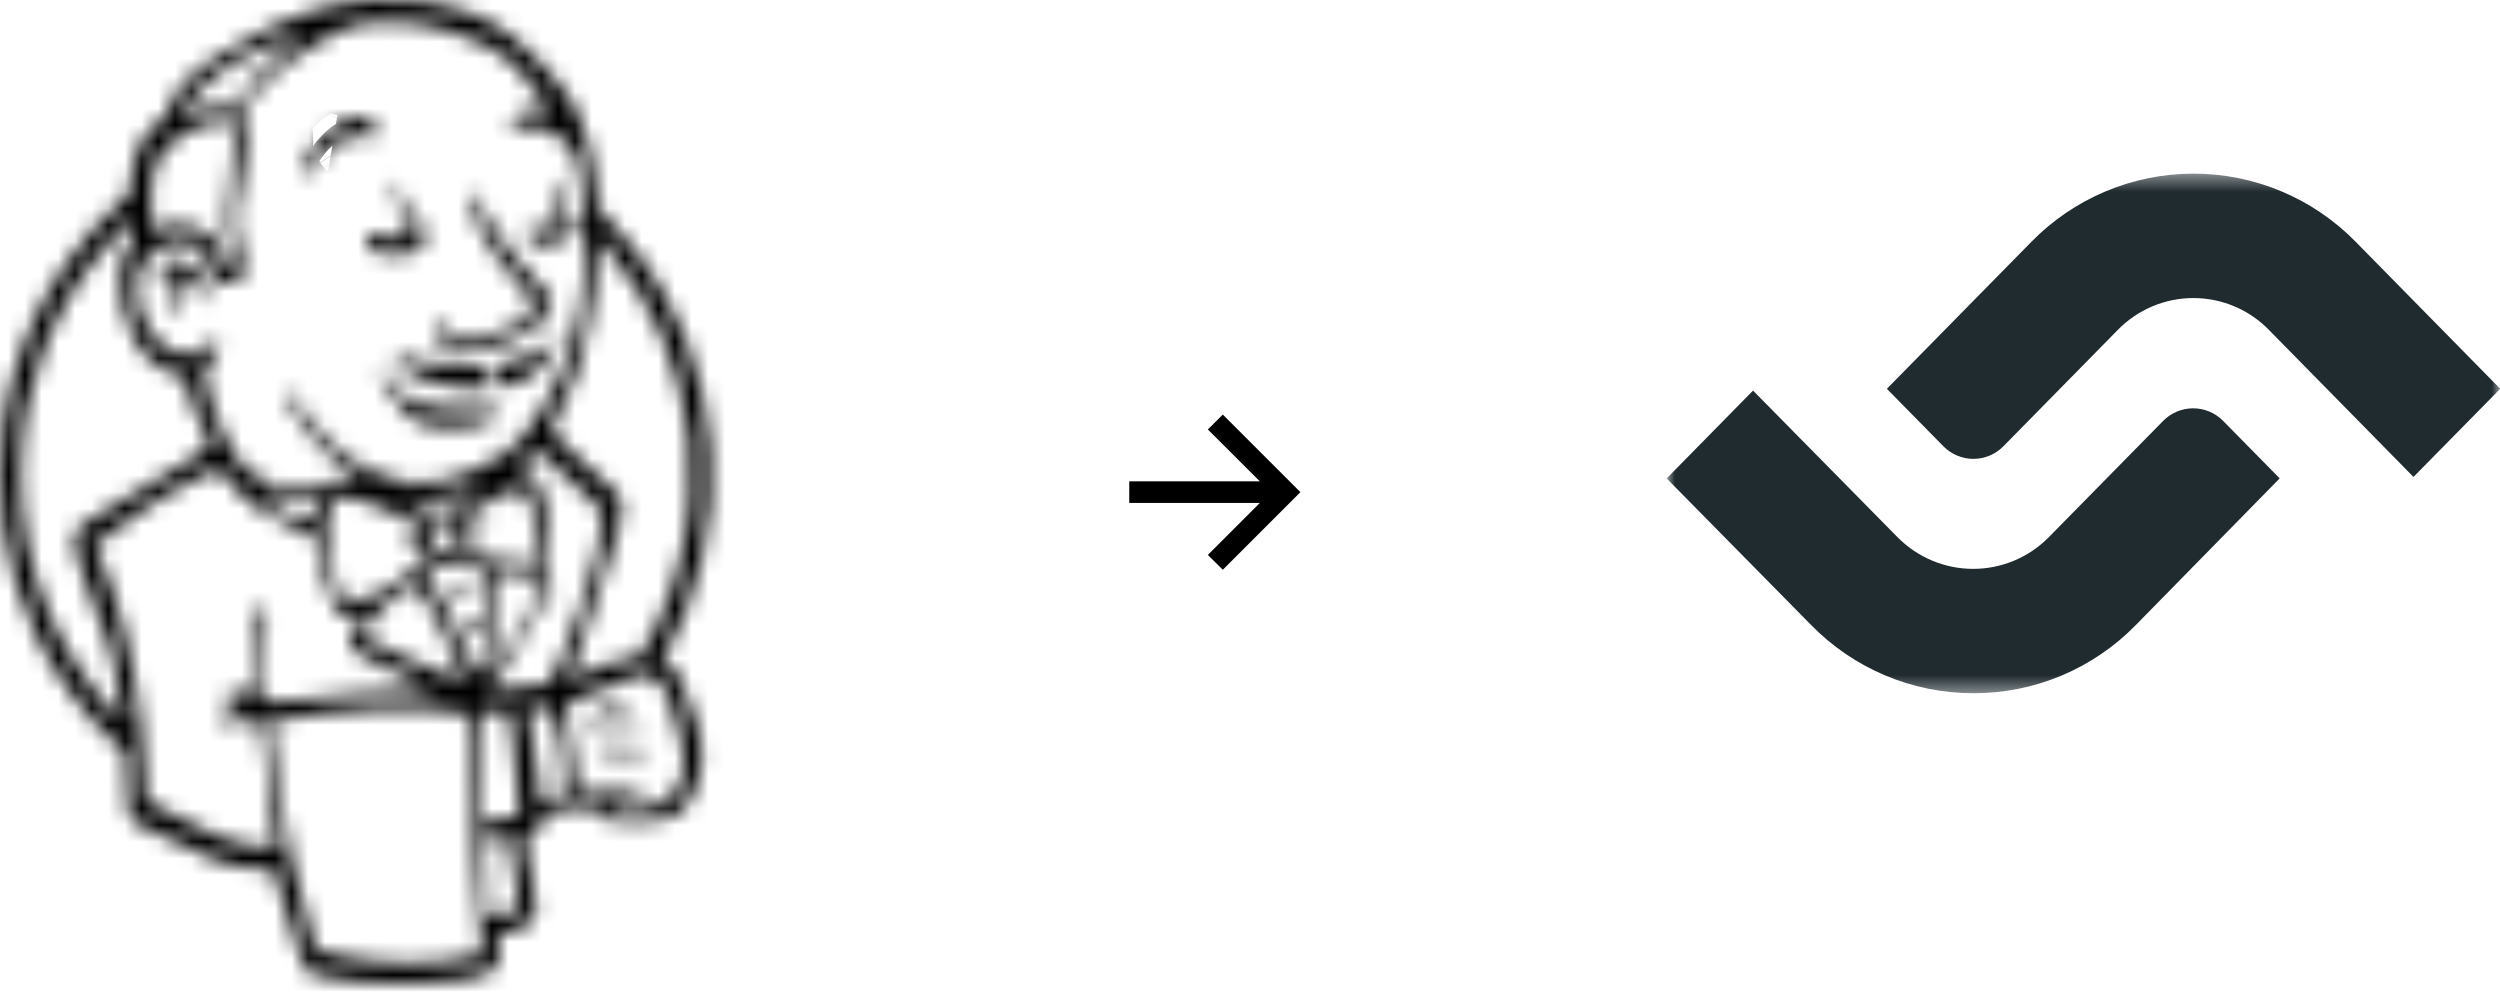 <svg width="150" height="60" viewBox="0 0 150 60" fill="none" xmlns="http://www.w3.org/2000/svg">
<path d="M73.369 34.185L72.471 33.297L75.59 30.178H67.756V28.881H75.59L72.471 25.768L73.369 24.875L78.024 29.529L73.369 34.185Z" fill="black"/>
<mask id="mask0_1078_220" style="mask-type:luminance" maskUnits="userSpaceOnUse" x="100" y="10" width="50" height="32">
<path d="M150 10.418H100V41.595H150V10.418Z" fill="white"/>
</mask>
<g mask="url(#mask0_1078_220)">
<path d="M118.401 41.594C116.587 41.594 114.791 41.232 113.119 40.529C111.447 39.825 109.933 38.794 108.665 37.497L100 28.706L105.182 23.435L113.847 32.227C114.44 32.83 115.147 33.309 115.927 33.636C116.707 33.963 117.544 34.132 118.39 34.132C119.236 34.132 120.073 33.963 120.853 33.636C121.633 33.309 122.34 32.83 122.932 32.227L129.794 25.249C130.028 25.012 130.307 24.823 130.615 24.694C130.923 24.565 131.254 24.499 131.588 24.499C131.922 24.499 132.252 24.565 132.56 24.694C132.868 24.823 133.147 25.012 133.382 25.249L136.781 28.702L128.136 37.516C126.868 38.811 125.353 39.839 123.681 40.539C122.009 41.239 120.213 41.598 118.401 41.594Z" fill="#202B30"/>
<path d="M144.809 28.616L136.144 19.804C135.554 19.196 134.848 18.713 134.068 18.383C133.287 18.053 132.449 17.883 131.602 17.883C130.755 17.883 129.916 18.053 129.136 18.383C128.356 18.713 127.649 19.196 127.059 19.804L120.198 26.782C119.964 27.019 119.684 27.208 119.376 27.337C119.068 27.466 118.738 27.532 118.404 27.532C118.07 27.532 117.74 27.466 117.432 27.337C117.124 27.208 116.844 27.019 116.61 26.782L113.211 23.329L121.877 14.515C123.145 13.218 124.659 12.188 126.331 11.484C128.003 10.78 129.799 10.418 131.612 10.418C133.426 10.418 135.222 10.78 136.894 11.484C138.566 12.188 140.08 13.218 141.348 14.515L150.013 23.328L144.809 28.616Z" fill="#202B30"/>
</g>
<mask id="path-5-inside-1_1078_220" fill="white">
<path d="M22.205 0.013C20.814 0.131 19.771 0.324 18.791 0.641C18.192 0.836 16.885 1.331 16.41 1.542C16.026 1.71 14.351 2.631 13.29 3.25C11.44 4.333 10.484 5.362 10.038 6.76C9.949 7.033 9.911 7.1 9.822 7.149C9.383 7.388 8.966 7.761 8.684 8.167C8.252 8.799 7.941 9.778 7.843 10.825C7.821 11.069 7.792 11.353 7.783 11.46L7.766 11.65L7.333 12.03C6.144 13.079 4.87 14.51 3.929 15.862C1.979 18.659 0.67 22.001 0.204 25.351C0.038 26.558 0 27.126 0 28.509C0 29.891 0.038 30.456 0.204 31.666C0.506 33.851 1.209 36.143 2.194 38.189C3.35 40.585 5.052 42.888 6.958 44.643L7.502 45.142L7.546 45.837C7.573 46.216 7.608 46.984 7.624 47.543C7.664 48.834 7.717 49.056 8.036 49.329C8.22 49.487 8.516 49.631 9.119 49.857C9.363 49.95 10.135 50.303 10.836 50.643C12.616 51.51 13.193 51.743 14.078 51.956C14.699 52.107 14.841 52.125 15.651 52.151L16.425 52.174L16.676 53.041C17.131 54.592 17.51 55.85 17.721 56.494C17.983 57.288 18.327 58.218 18.382 58.269C18.438 58.328 18.984 58.49 19.556 58.619C21.619 59.085 24.837 59.147 27.912 58.779C28.953 58.652 29.669 58.262 29.924 57.683C29.991 57.534 29.995 57.483 29.962 57.261C29.944 57.124 29.913 56.8 29.902 56.545L29.875 56.079L30.204 56.017C31.278 55.81 31.815 55.528 32.05 55.049C32.127 54.887 32.15 54.781 32.165 54.47C32.192 53.993 32.148 53.687 31.915 52.653C31.599 51.291 31.537 50.774 31.619 50.283L31.666 50.017L31.899 49.939C32.398 49.773 32.62 49.527 32.62 49.132V48.941L32.853 48.834C33.408 48.584 34.016 48.468 34.91 48.44L35.556 48.422L35.66 48.604C35.72 48.699 35.826 48.854 35.904 48.943C36.041 49.103 36.048 49.105 36.427 49.172C37.588 49.371 38.779 49.374 39.687 49.183C40.392 49.034 40.627 48.916 40.987 48.533C41.655 47.812 42.116 46.427 42.114 45.125C42.114 44.548 42.081 44.346 41.848 43.536C41.524 42.411 41.102 41.266 40.787 40.656C40.592 40.277 40.288 39.944 39.96 39.749C39.842 39.682 39.747 39.611 39.747 39.593C39.747 39.578 39.831 39.416 39.935 39.232C40.23 38.708 40.821 37.463 41.074 36.846C41.937 34.694 42.431 32.56 42.631 30.115C42.687 29.429 42.687 27.597 42.631 26.902C42.436 24.477 41.941 22.331 41.074 20.173C40.785 19.456 40.066 17.992 39.673 17.322C38.779 15.804 37.69 14.375 36.461 13.113L35.886 12.522L35.819 11.792C35.595 9.23 34.992 7.137 34.084 5.749C33.423 4.737 32.059 3.275 30.832 2.267C29.374 1.067 27.608 0.392 25.127 0.082C24.688 0.026 22.62 -0.022 22.21 0.011L22.205 0.013ZM24.994 1.406C26.408 1.635 27.808 2.074 29.066 2.691C29.951 3.126 30.399 3.454 31.122 4.202C31.628 4.726 32.924 6.339 32.997 6.538C33.024 6.601 33.008 6.605 32.849 6.583C32.174 6.494 31.841 6.521 31.453 6.705C30.976 6.927 30.707 7.304 30.688 7.772C30.683 7.856 30.692 7.938 30.703 7.95C30.714 7.961 30.785 7.927 30.863 7.876C31.154 7.677 31.38 7.617 31.859 7.617C32.261 7.617 32.336 7.628 32.653 7.739C33.159 7.91 33.536 8.145 33.927 8.535C34.639 9.243 34.883 10.086 35.016 12.32C35.083 13.399 35.105 15.558 35.056 16.234C34.846 19.214 34.056 21.977 32.82 24.075C32.547 24.541 31.595 25.966 31.364 26.254C31.058 26.634 30.659 26.993 30.215 27.282C28.881 28.149 27.479 28.715 26.168 28.921C25.633 29.003 24.635 29.003 24.16 28.921C23.654 28.832 22.902 28.566 22.221 28.236C20.446 27.368 19.252 26.219 17.337 23.527L17.102 23.195L17.124 23.379C17.238 24.206 17.719 25.054 18.693 26.166C19.818 27.444 20.643 28.196 21.355 28.595C21.489 28.668 21.622 28.755 21.651 28.784C21.699 28.828 21.679 28.832 21.522 28.81C21.418 28.799 21.131 28.777 20.876 28.766C20.126 28.728 19.629 28.884 19.381 29.227L19.27 29.383L18.882 29.36C16.729 29.238 15.427 28.839 14.65 28.06C13.805 27.215 12.594 24.408 12.327 22.673C12.239 22.112 12.261 22.056 12.682 21.599C13.148 21.098 13.228 20.914 13.117 20.592C13.077 20.477 13.068 20.474 12.911 20.497C12.696 20.525 12.576 20.59 12.181 20.892C11.999 21.029 11.802 21.162 11.737 21.182C11.393 21.315 10.83 21.293 10.43 21.131C9.436 20.73 8.54 19.429 8.271 18.007C8.194 17.605 8.194 16.884 8.271 16.572C8.449 15.851 8.922 15.203 9.527 14.848C9.967 14.588 10.572 14.47 11.094 14.533C11.928 14.639 12.389 15.198 12.729 16.518L12.851 16.991L13.25 16.984C13.912 16.978 14.446 16.8 14.65 16.523C14.724 16.427 14.724 16.416 14.662 16.006C14.624 15.777 14.526 15.305 14.437 14.961C14.016 13.294 14.02 13.03 14.508 10.696C14.735 9.618 14.792 9.174 14.797 8.611C14.801 8.083 14.735 7.666 14.586 7.226C14.535 7.078 14.493 6.913 14.493 6.86C14.493 6.738 14.739 6.288 15.048 5.853C15.354 5.414 16.326 4.435 16.894 4C17.433 3.583 18.427 2.926 19.072 2.56C21 1.466 21.682 1.271 23.483 1.302C24.247 1.313 24.506 1.331 24.996 1.409L24.994 1.406ZM17.61 2.429C17.805 2.585 17.655 2.858 17.311 2.968C17.178 3.008 17.06 3.086 16.916 3.224C16.8 3.33 16.539 3.548 16.328 3.703C15.749 4.138 15.556 4.357 15.121 5.081C14.648 5.864 14.42 6.166 14.204 6.303C13.987 6.443 13.787 6.47 13.366 6.419C12.922 6.359 12.694 6.396 11.897 6.658C11.203 6.882 10.945 6.936 10.945 6.853C10.945 6.825 11.027 6.66 11.129 6.496C11.841 5.296 13.179 4.173 14.95 3.284C15.589 2.962 15.973 2.8 16.685 2.551C17.306 2.334 17.457 2.316 17.608 2.429H17.61ZM13.829 7.288C13.974 7.668 14.023 7.963 14.04 8.566C14.058 9.267 14.025 9.667 13.845 10.825C13.645 12.125 13.628 12.305 13.628 12.966C13.628 13.665 13.654 13.838 13.867 14.566C14.034 15.134 14.085 15.573 14.011 15.755C13.96 15.879 13.841 15.957 13.639 15.995L13.505 16.021L13.479 15.771C13.412 15.11 13.079 14.515 12.54 14.087C12.008 13.665 11.422 13.459 10.743 13.459C10.271 13.459 9.938 13.532 9.474 13.747C9.308 13.82 9.168 13.876 9.157 13.865C9.108 13.816 9.053 12.82 9.05 11.99C9.05 11.233 9.061 10.974 9.117 10.683C9.299 9.698 9.616 9.132 10.331 8.531C11.08 7.903 11.91 7.501 12.855 7.304C13.324 7.208 13.366 7.2 13.599 7.193C13.776 7.189 13.794 7.197 13.832 7.288H13.829ZM7.908 13.341C7.945 13.374 7.968 13.47 7.97 13.596C7.97 13.707 7.985 13.798 8.003 13.798C8.019 13.798 8.03 13.88 8.03 13.982C8.03 14.082 8.014 14.166 7.996 14.166C7.981 14.166 7.974 14.206 7.981 14.251C7.992 14.302 7.974 14.366 7.941 14.399C7.908 14.428 7.881 14.473 7.881 14.495C7.881 14.517 7.865 14.535 7.843 14.535C7.826 14.535 7.806 14.557 7.806 14.586C7.806 14.615 7.779 14.646 7.75 14.659C7.721 14.67 7.695 14.703 7.695 14.732C7.695 14.761 7.672 14.803 7.644 14.817C7.595 14.845 7.326 15.617 7.326 15.733C7.326 15.762 7.315 15.788 7.3 15.788C7.282 15.788 7.271 15.844 7.266 15.906C7.266 15.973 7.244 16.228 7.218 16.472C7.102 17.55 7.402 19.041 7.959 20.164C8.598 21.446 9.694 22.345 10.923 22.598L11.145 22.646L11.156 22.791C11.211 23.576 11.544 24.555 11.995 25.26C12.456 25.983 12.6 26.412 12.494 26.738C12.416 26.977 12.205 27.133 11.182 27.716C9.019 28.952 7.506 29.864 6.789 30.37C6.587 30.514 6.122 30.787 5.76 30.971C4.815 31.459 4.524 31.755 4.46 32.294C4.415 32.673 4.604 33.43 5.021 34.563C5.154 34.929 5.361 35.504 5.478 35.841C5.596 36.181 5.851 36.86 6.044 37.355C6.545 38.646 6.676 39.083 6.916 40.241C7.078 41.013 7.362 42.906 7.362 43.19C7.362 43.401 6.312 42.263 5.431 41.095C3.546 38.599 2.25 35.704 1.644 32.633C1.489 31.848 1.371 31.042 1.396 30.938C1.411 30.883 1.402 30.849 1.378 30.849C1.349 30.849 1.34 30.794 1.356 30.665C1.371 30.543 1.362 30.481 1.338 30.481C1.313 30.481 1.305 30.403 1.322 30.241C1.34 30.073 1.333 30.002 1.305 30.002C1.276 30.002 1.271 29.906 1.289 29.651C1.307 29.407 1.305 29.301 1.274 29.301C1.242 29.301 1.234 29.056 1.234 28.506C1.234 27.956 1.245 27.712 1.274 27.712C1.302 27.712 1.307 27.605 1.289 27.361C1.271 27.106 1.274 27.011 1.305 27.011C1.336 27.011 1.342 26.94 1.322 26.771C1.305 26.609 1.311 26.532 1.338 26.532C1.365 26.532 1.371 26.469 1.356 26.347C1.34 26.232 1.349 26.163 1.371 26.163C1.398 26.163 1.404 26.097 1.389 25.997C1.382 25.904 1.389 25.83 1.407 25.83C1.424 25.83 1.433 25.77 1.424 25.702C1.418 25.631 1.424 25.573 1.442 25.573C1.46 25.573 1.469 25.513 1.46 25.444C1.453 25.373 1.46 25.316 1.478 25.316C1.495 25.316 1.507 25.265 1.495 25.205C1.489 25.143 1.495 25.094 1.511 25.094C1.529 25.094 1.549 24.998 1.551 24.883C1.555 24.765 1.573 24.666 1.591 24.659C1.609 24.654 1.617 24.608 1.606 24.559C1.6 24.508 1.606 24.466 1.622 24.466C1.64 24.466 1.66 24.388 1.66 24.293C1.664 24.197 1.682 24.111 1.704 24.104C1.726 24.098 1.737 24.071 1.726 24.044C1.675 23.916 2.359 21.519 2.454 21.482C2.472 21.475 2.487 21.433 2.487 21.393C2.487 21.286 2.638 20.883 2.676 20.883C2.694 20.883 2.709 20.843 2.709 20.789C2.709 20.736 2.727 20.696 2.747 20.696C2.769 20.696 2.785 20.656 2.785 20.603C2.785 20.55 2.802 20.51 2.822 20.51C2.844 20.51 2.86 20.47 2.86 20.421C2.86 20.37 2.887 20.306 2.915 20.273C2.944 20.244 2.971 20.199 2.971 20.173C2.971 20.095 3.06 19.882 3.088 19.882C3.104 19.882 3.117 19.855 3.117 19.826C3.117 19.756 3.31 19.354 3.357 19.321C3.379 19.305 3.435 19.205 3.483 19.099C3.705 18.588 3.761 18.482 3.81 18.464C3.836 18.453 3.858 18.409 3.858 18.369C3.858 18.329 3.892 18.265 3.932 18.231C3.972 18.194 4.005 18.138 4.005 18.102C4.005 18.069 4.034 18.009 4.076 17.974C4.114 17.936 4.154 17.863 4.169 17.805C4.18 17.75 4.209 17.705 4.229 17.705C4.251 17.705 4.267 17.679 4.267 17.65C4.267 17.621 4.282 17.595 4.3 17.595C4.318 17.595 4.344 17.555 4.355 17.501C4.371 17.45 4.395 17.408 4.415 17.408C4.438 17.408 4.453 17.381 4.453 17.353C4.453 17.324 4.469 17.297 4.486 17.297C4.504 17.297 4.531 17.257 4.542 17.204C4.557 17.153 4.582 17.111 4.602 17.111C4.624 17.111 4.639 17.084 4.639 17.055C4.639 17.026 4.657 17 4.677 17C4.699 17 4.715 16.973 4.715 16.944C4.715 16.916 4.733 16.889 4.753 16.889C4.775 16.889 4.79 16.862 4.79 16.833C4.79 16.805 4.808 16.778 4.828 16.778C4.85 16.778 4.866 16.751 4.866 16.723C4.866 16.689 4.892 16.656 4.921 16.645C4.95 16.629 4.977 16.601 4.977 16.572C4.977 16.543 4.994 16.521 5.014 16.521C5.037 16.521 5.052 16.498 5.052 16.47C5.052 16.441 5.079 16.41 5.108 16.396C5.136 16.385 5.163 16.352 5.163 16.319C5.163 16.29 5.181 16.263 5.201 16.263C5.223 16.263 5.238 16.241 5.238 16.212C5.238 16.183 5.265 16.152 5.294 16.139C5.323 16.128 5.349 16.095 5.349 16.066C5.349 16.039 5.376 16.006 5.405 15.992C5.434 15.981 5.46 15.948 5.46 15.919C5.46 15.893 5.487 15.859 5.516 15.846C5.545 15.835 5.571 15.802 5.571 15.773C5.571 15.74 5.605 15.7 5.644 15.677C5.684 15.655 5.718 15.617 5.718 15.593C5.718 15.569 5.751 15.527 5.791 15.5C5.831 15.473 5.864 15.433 5.864 15.407C5.864 15.38 5.897 15.34 5.937 15.314C5.977 15.287 6.011 15.247 6.011 15.22C6.011 15.194 6.062 15.136 6.122 15.092C6.184 15.043 6.232 14.99 6.232 14.963C6.232 14.936 6.292 14.87 6.361 14.814C6.432 14.759 6.49 14.692 6.49 14.67C6.49 14.648 6.59 14.537 6.712 14.431C6.834 14.32 6.934 14.213 6.934 14.193C6.934 14.142 7.646 13.421 7.695 13.421C7.721 13.421 7.746 13.388 7.757 13.348C7.779 13.259 7.841 13.252 7.919 13.332L7.908 13.341ZM36.438 14.932C39.181 18.136 40.829 21.977 41.315 26.314C41.393 27.037 41.426 29.165 41.371 29.991C41.187 32.649 40.521 35.174 39.385 37.574C39.168 38.029 38.668 38.959 38.478 39.258L38.382 39.409L38.025 39.458C37.102 39.573 35.766 40.024 34.577 40.621C34.22 40.8 34.171 40.814 34.171 40.732C34.171 40.703 34.293 40.341 34.444 39.931C35.01 38.38 35.562 36.711 36.168 34.732C36.352 34.133 36.651 33.17 36.834 32.591C37.235 31.311 37.322 30.929 37.302 30.45C37.279 29.733 37.058 29.487 34.544 27.326C33.847 26.727 33.292 26.177 33.193 25.979C33.048 25.702 33.181 25.289 33.694 24.422C34.082 23.769 34.289 23.314 34.535 22.564C35.09 20.903 35.487 19.083 35.697 17.25C35.78 16.574 35.866 15.389 35.866 15.016C35.866 14.628 35.899 14.426 35.957 14.426C35.979 14.426 36.199 14.655 36.438 14.932ZM32.525 27.239C32.647 27.344 33.17 27.841 33.687 28.346C34.204 28.852 34.814 29.407 35.034 29.58C35.629 30.046 35.917 30.337 36.053 30.619C36.17 30.854 36.17 30.858 36.148 31.271C36.121 31.699 35.993 32.354 35.697 33.578C35.318 35.134 34.701 36.971 33.789 39.254C33.195 40.738 33.062 40.94 32.605 41.073C32.227 41.18 32.148 41.191 31.158 41.229C30.246 41.266 29.94 41.311 29.663 41.45C29.489 41.539 29.441 41.544 29.441 41.466C29.441 41.388 29.702 40.942 31.102 38.646C32.194 36.855 32.997 35.511 33.144 35.222C33.199 35.123 33.195 35.105 33.133 35.005C33.095 34.945 32.959 34.776 32.826 34.628C32.587 34.357 32.467 34.166 32.467 34.049C32.467 34.015 32.527 33.816 32.593 33.614C33.115 32.081 32.849 29.578 32.077 28.717C31.908 28.529 31.61 28.344 31.477 28.344C31.378 28.344 31.1 28.151 31.1 28.082C31.1 28.045 31.262 27.894 31.48 27.725C31.686 27.566 31.93 27.348 32.023 27.246C32.116 27.146 32.216 27.062 32.245 27.057C32.274 27.057 32.4 27.14 32.522 27.242L32.525 27.239ZM13.297 28.351C13.388 28.44 13.685 28.757 13.947 29.063C14.209 29.367 14.52 29.724 14.633 29.853C15.01 30.286 15.857 30.794 17.741 31.717L18.904 32.289L18.953 32.589C19.068 33.33 19.742 35.675 20.009 36.232C20.359 36.977 20.781 37.195 21.422 36.962C21.562 36.911 21.699 36.869 21.722 36.869C21.85 36.869 21.693 37.224 21.375 37.643C20.958 38.198 20.87 38.55 21.069 38.855C21.176 39.017 21.509 39.249 21.966 39.482C23.088 40.059 24.446 40.707 25.114 40.984C25.542 41.162 25.897 41.331 25.897 41.353C25.897 41.386 25.735 41.404 25.318 41.424C22.221 41.553 20.392 41.697 17.502 42.041C16.685 42.136 16.19 42.18 16.157 42.158C16.073 42.107 15.973 41.803 15.928 41.475C15.866 40.965 15.884 39.349 15.966 38.306C16.006 37.789 16.039 37.221 16.039 37.048C16.039 36.119 15.593 36.125 15.422 37.059C15.363 37.403 15.371 37.672 15.485 38.912C15.567 39.751 15.58 40.765 15.522 41.149C15.5 41.282 15.451 41.499 15.407 41.637C15.34 41.87 15.325 41.888 15.234 41.888C15.083 41.883 14.85 41.766 14.448 41.481C13.972 41.147 13.787 41.053 13.747 41.12C13.659 41.257 13.743 41.488 13.985 41.77C14.218 42.036 14.253 42.269 14.087 42.453C14.002 42.558 13.931 42.582 13.632 42.646C13.148 42.751 12.938 42.904 12.938 43.163C12.938 43.252 12.944 43.257 13.171 43.257C13.297 43.257 13.716 43.239 14.109 43.212C14.817 43.172 15.167 43.19 15.527 43.294L15.66 43.332L15.687 43.638C15.769 44.601 16.07 47.108 16.377 49.283C16.494 50.15 16.594 50.878 16.594 50.896C16.594 50.984 15.667 50.896 14.897 50.734C13.656 50.472 12.645 50.057 10.559 48.961C9.891 48.61 9.212 48.26 9.057 48.182L8.768 48.042V47.707C8.768 46.94 8.62 44.889 8.469 43.516C8.045 39.653 7.173 36.128 5.957 33.356C5.818 33.039 5.702 32.755 5.702 32.728C5.702 32.7 6.046 32.418 6.465 32.105C8.911 30.27 10.559 29.241 12.33 28.446C12.636 28.309 12.94 28.2 13.006 28.196C13.1 28.196 13.168 28.233 13.299 28.351H13.297ZM31.389 29.505C31.766 29.698 32.032 30.561 32.145 31.948C32.205 32.704 32.096 33.443 31.888 33.727L31.821 33.811L31.216 33.771C30.237 33.709 28.997 33.525 28.413 33.354L28.251 33.31L28.256 32.737C28.26 32.425 28.262 32.154 28.262 32.138C28.262 32.101 28.518 31.976 28.651 31.945C28.795 31.916 29.212 31.874 29.345 31.879C29.401 31.883 29.445 31.868 29.445 31.852C29.445 31.814 29.043 31.697 28.835 31.679C28.753 31.668 28.666 31.652 28.64 31.646C28.617 31.639 28.518 31.646 28.422 31.661C28.194 31.706 28.138 31.668 28.078 31.455C28.052 31.36 27.996 31.215 27.961 31.133C27.901 31.016 27.899 30.985 27.939 30.96C27.965 30.942 28.001 30.927 28.021 30.927C28.036 30.927 28.342 30.736 28.704 30.494C29.787 29.782 30.25 29.527 30.599 29.469C30.665 29.454 30.721 29.443 30.725 29.44C30.763 29.403 31.302 29.456 31.393 29.503L31.389 29.505ZM28.593 29.507C28.593 29.536 28.56 29.578 28.522 29.6C28.482 29.618 28.145 29.877 27.776 30.172L27.1 30.707L26.893 30.714C26.104 30.741 25.502 30.643 25.036 30.419C24.679 30.241 24.309 29.986 24.309 29.913C24.309 29.84 24.475 29.806 24.597 29.853C24.781 29.926 25.209 30.004 25.469 30.004C25.826 30.004 26.408 29.911 27.133 29.738C27.739 29.593 28.391 29.46 28.529 29.454C28.562 29.449 28.591 29.476 28.591 29.505L28.593 29.507ZM16.421 29.689C16.689 29.778 17.162 29.849 17.932 29.913C18.981 29.997 18.959 29.995 18.959 30.124C18.959 30.184 18.926 30.361 18.888 30.514C18.848 30.674 18.804 30.887 18.788 30.991C18.766 31.173 18.755 31.186 18.666 31.186C18.498 31.186 17.839 31.009 17.426 30.858C16.425 30.481 15.826 30.017 15.913 29.68C15.957 29.507 15.997 29.485 16.128 29.562C16.195 29.6 16.328 29.656 16.423 29.689H16.421ZM20.941 29.817C20.98 29.835 21.023 29.846 21.034 29.84C21.085 29.789 22.536 30.268 23.04 30.503C23.814 30.869 24.018 30.976 24.428 31.246C24.661 31.402 25.056 31.553 25.274 31.575C25.325 31.579 25.385 31.586 25.407 31.586C25.429 31.59 25.447 31.659 25.451 31.737C25.458 31.874 25.447 31.888 25.289 31.976C25.132 32.065 24.783 32.187 24.728 32.176C24.701 32.172 24.595 32.198 24.173 32.316C23.978 32.371 23.934 32.465 24.122 32.427C24.337 32.382 25.414 32.686 25.524 32.822C25.547 32.848 25.553 33.01 25.542 33.234L25.52 33.607L25.369 33.714C25.287 33.776 24.936 34.058 24.59 34.346C24.247 34.63 23.829 34.963 23.667 35.076C22.982 35.571 21.52 36.132 20.914 36.132C20.736 36.132 20.697 36.117 20.608 36.026C20.548 35.964 20.497 35.877 20.49 35.83C20.479 35.753 20.253 35.107 20.177 34.934C20.018 34.575 19.753 33.771 19.716 33.538C19.705 33.472 19.689 33.379 19.678 33.328C19.594 32.904 19.552 31.805 19.605 31.224C19.616 31.073 19.627 30.922 19.631 30.891C19.654 30.619 19.864 30.108 20.015 29.968C20.171 29.824 20.355 29.762 20.625 29.769C20.763 29.773 20.905 29.795 20.947 29.817H20.941ZM27.035 31.408C27.237 31.497 27.282 31.546 27.393 31.786C27.53 32.078 27.521 32.471 27.377 32.742C27.229 33.03 27.015 33.141 26.627 33.143C26.177 33.143 26.188 33.15 26.07 32.611C26.01 32.356 25.977 32.127 25.988 32.109C25.999 32.087 25.993 32.072 25.973 32.072C25.946 32.072 25.933 31.979 25.933 31.839C25.933 31.624 25.939 31.606 26.037 31.557C26.503 31.324 26.756 31.289 27.033 31.406L27.035 31.408ZM27.841 33.731C27.925 33.771 28.129 33.893 28.291 34.009C28.657 34.264 28.937 34.397 29.181 34.426L29.37 34.448V34.67C29.37 34.794 29.354 35.08 29.332 35.302C29.314 35.529 29.281 36.119 29.259 36.616C29.203 37.874 29.141 38.491 28.959 39.607C28.881 40.102 28.764 40.512 28.702 40.523C28.631 40.534 28.203 39.662 27.579 38.222C26.794 36.409 26.354 35.575 25.804 34.834C25.671 34.652 25.569 34.484 25.576 34.457C25.582 34.428 25.671 34.306 25.771 34.18L25.955 33.953L26.121 33.98C26.394 34.02 26.505 34.002 26.905 33.829C27.339 33.64 27.584 33.616 27.843 33.734L27.841 33.731ZM31.271 34.382C31.548 34.455 31.872 34.628 32.09 34.821C32.312 35.016 32.545 35.311 32.545 35.398C32.545 35.471 31.444 37.383 30.792 38.446C30.168 39.462 29.314 40.683 29.201 40.727C29.128 40.756 29.134 40.705 29.261 40.221C29.527 39.183 29.74 37.654 29.871 35.875C29.9 35.458 29.927 34.981 29.927 34.812C29.927 34.512 29.931 34.506 30.031 34.468C30.421 34.317 30.903 34.284 31.276 34.379L31.271 34.382ZM25.13 35.311C25.926 36.438 26.419 37.386 27.433 39.797C27.643 40.303 27.817 40.738 27.817 40.769C27.817 40.858 27.71 40.836 27.071 40.618C25.926 40.224 24.863 39.773 23.603 39.145C22.72 38.706 21.872 38.244 21.872 38.209C21.872 38.193 21.906 38.071 21.95 37.943C22.15 37.326 22.578 36.729 23.179 36.221C23.534 35.921 24.808 35.032 24.886 35.029C24.908 35.029 25.019 35.156 25.13 35.311ZM39.057 40.599C39.436 40.783 39.82 41.164 40.002 41.539C40.235 42.019 40.481 42.853 40.84 44.33C40.989 44.943 41.007 45.071 41.025 45.586C41.04 46.085 41.031 46.199 40.965 46.483C40.772 47.295 40.308 47.918 39.68 48.213C39.063 48.504 37.508 48.624 36.711 48.442C36.507 48.397 36.456 48.371 36.456 48.315C36.456 48.198 36.929 48.049 37.814 47.887C38.526 47.758 38.852 47.683 38.875 47.647C38.892 47.619 38.824 47.596 38.431 47.499C38.198 47.439 37.02 47.439 36.345 47.494C36.072 47.521 35.578 47.55 35.249 47.561L34.655 47.587L34.633 47.388C34.621 47.277 34.559 46.671 34.495 46.043C34.335 44.419 34.171 43.363 33.96 42.629L33.9 42.427L34.06 42.289C34.366 42.027 35.072 41.712 36.339 41.284C37.055 41.04 37.517 40.851 37.805 40.683C38.145 40.483 38.256 40.45 38.544 40.461C38.744 40.472 38.861 40.501 39.057 40.594V40.599ZM32.913 42.504C33.053 42.589 33.401 43.532 33.559 44.239C33.738 45.051 33.891 46.585 33.865 47.352L33.854 47.732L33.374 47.894C33.113 47.982 32.791 48.067 32.667 48.078L32.44 48.105L32.418 47.945C32.407 47.856 32.369 47.523 32.34 47.21C32.307 46.898 32.181 45.999 32.059 45.216C31.837 43.78 31.693 42.737 31.693 42.575C31.693 42.491 31.708 42.487 31.981 42.471C32.361 42.449 32.855 42.467 32.911 42.5L32.913 42.504ZM25.474 42.522C26.319 42.573 27.841 42.748 27.919 42.799C27.936 42.81 28.036 43.638 28.074 44.073C28.125 44.679 28.145 45.018 28.207 46.565C28.262 47.812 28.278 48.02 28.391 49.223C28.462 49.962 28.513 50.929 28.558 52.38C28.624 54.559 28.706 55.628 28.875 56.64C28.924 56.942 28.959 57.195 28.957 57.197C28.919 57.219 28.325 57.37 27.967 57.452C26.907 57.685 25.871 57.785 24.588 57.785C23.099 57.78 21.968 57.669 20.619 57.401C20.009 57.279 19.012 57.028 18.977 56.988C18.97 56.982 18.859 56.627 18.726 56.199C17.777 53.137 17.113 50.126 16.599 46.567C16.392 45.154 16.181 43.33 16.215 43.299C16.255 43.261 18.167 42.953 19.032 42.837C20.224 42.686 21.566 42.569 22.742 42.513C23.326 42.484 24.948 42.489 25.474 42.522ZM30.483 42.762C30.683 43.503 30.816 44.579 30.994 46.898C31.056 47.687 31.12 48.471 31.138 48.633C31.16 48.826 31.16 48.934 31.134 48.95C31.096 48.972 30.071 49.161 29.381 49.272C29.103 49.316 28.964 49.323 28.964 49.3C28.964 49.278 28.937 48.934 28.908 48.539C28.786 46.92 28.739 45.859 28.715 44.375C28.704 43.518 28.704 42.817 28.715 42.817C28.726 42.817 28.841 42.791 28.966 42.757C29.243 42.686 29.749 42.64 30.157 42.646C30.452 42.651 30.455 42.651 30.483 42.762ZM30.388 50.15C30.455 50.168 30.472 50.21 30.492 50.396C30.508 50.521 30.61 51.058 30.721 51.586C30.998 52.908 31.071 53.381 31.094 54.022L31.116 54.577L30.694 54.714C30.461 54.787 30.193 54.865 30.088 54.887C29.887 54.927 29.259 54.983 29.259 54.96C29.259 54.954 29.225 54.406 29.181 53.747C29.141 53.086 29.097 52.052 29.086 51.446L29.063 50.35H29.181C29.248 50.35 29.463 50.31 29.658 50.261C29.853 50.21 30.069 50.161 30.126 50.155C30.188 50.148 30.255 50.137 30.273 50.137C30.295 50.132 30.346 50.141 30.388 50.152V50.15ZM21.136 7.031C20.825 7.082 20.39 7.277 19.973 7.555C19.623 7.783 19.055 8.36 18.817 8.722C18.5 9.205 18.294 9.851 18.349 10.184C18.376 10.332 18.544 10.55 18.633 10.55C18.66 10.55 18.748 10.412 18.828 10.244C19.143 9.6 19.623 8.981 20.062 8.655C20.317 8.467 20.716 8.287 21.052 8.205C21.262 8.154 21.422 8.145 21.846 8.16C22.134 8.171 22.412 8.189 22.458 8.205C22.529 8.227 22.547 8.211 22.596 8.098C22.684 7.892 22.667 7.737 22.534 7.537C22.274 7.153 21.688 6.938 21.138 7.031H21.136ZM33.062 11.018C33.062 11.52 33.184 12.014 33.512 12.835C33.612 13.086 33.69 13.326 33.681 13.37C33.663 13.488 33.33 13.57 32.68 13.614C32.108 13.654 32.052 13.663 31.779 13.732C31.635 13.769 31.619 13.783 31.619 13.883C31.619 14.238 31.875 14.561 32.232 14.668C32.811 14.834 33.805 14.53 34.328 14.033C34.65 13.723 34.646 13.745 34.384 13.31C34.171 12.96 33.743 12.103 33.295 11.131C33.195 10.909 33.102 10.732 33.088 10.732C33.071 10.732 33.059 10.861 33.059 11.016L33.062 11.018ZM23.628 10.951C23.539 11.473 23.867 12.48 24.457 13.492C24.59 13.716 24.679 13.909 24.672 13.958C24.646 14.149 24.078 14.309 23.594 14.26C23.45 14.244 23.106 14.193 22.833 14.144C22.168 14.027 22.079 14.027 22.026 14.155C21.921 14.406 21.915 14.502 21.974 14.65C22.137 15.063 22.793 15.311 23.727 15.311C24.499 15.311 24.799 15.211 25.234 14.81C25.416 14.639 25.467 14.566 25.513 14.397C25.58 14.169 25.564 13.94 25.469 13.754C25.436 13.687 25.221 13.443 24.996 13.208C24.53 12.72 24.431 12.558 24.067 11.701C23.929 11.38 23.783 11.047 23.738 10.956L23.654 10.794L23.628 10.951ZM28.402 11.624C28.347 11.653 28.336 11.713 28.336 11.93C28.336 12.942 28.924 14.271 29.953 15.607C30.219 15.946 31.113 17.02 31.477 17.435C31.846 17.856 31.972 18.213 31.879 18.604C31.819 18.855 31.673 19.148 31.591 19.176C31.557 19.188 31.18 19.361 30.752 19.56C29.762 20.017 29.43 20.155 29.017 20.273C28.526 20.41 28.156 20.457 27.759 20.432C27.115 20.395 26.984 20.27 26.787 19.505C26.725 19.265 26.672 19.059 26.672 19.054C26.672 19.048 26.658 19.039 26.634 19.039C26.572 19.039 26.416 19.394 26.374 19.645C26.297 20.079 26.452 20.628 26.754 20.978L26.882 21.127L27.439 21.138C28.946 21.175 30.337 20.725 32.036 19.658L32.587 19.312L32.649 19.057C32.682 18.917 32.753 18.684 32.804 18.544C32.855 18.4 32.92 18.189 32.942 18.076C33.015 17.721 32.986 17.665 32.363 17.053C30.756 15.48 29.006 13.048 28.797 12.092C28.757 11.912 28.702 11.768 28.637 11.697C28.542 11.579 28.498 11.568 28.398 11.626L28.402 11.624ZM10.182 15.64C9.827 15.762 9.561 16.05 9.421 16.47C9.332 16.729 9.339 16.742 9.498 16.598C9.72 16.383 9.8 16.343 10.011 16.343C10.115 16.343 10.215 16.359 10.226 16.381C10.237 16.398 10.204 16.554 10.149 16.72C10.066 16.975 10.046 17.111 10.031 17.528C10.013 18.107 10.071 18.48 10.242 18.835C10.459 19.29 10.455 19.296 10.475 18.333C10.492 17.581 10.504 17.439 10.575 17.222C10.703 16.82 10.954 16.649 11.26 16.749C11.444 16.811 11.588 16.998 11.839 17.51C11.966 17.765 12.119 18.032 12.185 18.109L12.303 18.247L12.33 17.992C12.445 16.931 11.841 15.928 10.916 15.644C10.626 15.555 10.433 15.551 10.182 15.64ZM32.858 20.761C31.451 21.506 30.96 21.699 30.166 21.828C29.986 21.857 29.822 21.901 29.805 21.928C29.771 21.983 29.765 22.873 29.798 23.073C29.82 23.21 29.827 23.212 29.975 23.212C30.226 23.212 30.781 23.079 31.12 22.944C31.972 22.598 32.811 21.759 33.412 20.654C33.485 20.517 33.541 20.408 33.534 20.408C33.53 20.408 33.224 20.568 32.858 20.763V20.761ZM23.705 21.482C23.96 21.954 24.635 22.471 25.4 22.766C26.319 23.128 27.763 23.352 28.888 23.317L29.239 23.305L29.232 22.806C29.228 22.533 29.21 22.234 29.194 22.141L29.161 21.974L27.892 21.952C25.802 21.914 24.728 21.75 23.667 21.309C23.608 21.282 23.612 21.306 23.705 21.482ZM22.92 22.589C22.731 22.644 22.707 22.738 22.831 22.902C22.891 22.984 23.024 23.128 23.131 23.23C23.235 23.33 23.47 23.625 23.654 23.882C23.838 24.14 24.089 24.473 24.215 24.621C24.868 25.384 25.589 25.648 27.024 25.648C28.203 25.648 29.283 25.431 29.654 25.116C29.769 25.021 30.033 24.65 30.033 24.588C30.033 24.57 29.432 24.561 28.693 24.57C26.485 24.597 25.567 24.47 24.661 24.027C24.049 23.725 23.621 23.314 23.377 22.797C23.27 22.569 23.248 22.547 23.148 22.551C23.088 22.551 22.982 22.569 22.92 22.589ZM27.648 35.023C27.426 35.156 27.397 35.48 27.586 35.668C27.859 35.941 28.298 35.742 28.298 35.344C28.298 35.233 28.271 35.178 28.172 35.078C28.023 34.929 27.832 34.91 27.648 35.023ZM28.207 36.977C28.007 37.044 27.894 37.199 27.894 37.401C27.894 37.517 27.921 37.57 28.021 37.672C28.127 37.778 28.172 37.798 28.316 37.798C28.449 37.798 28.509 37.776 28.604 37.692C28.711 37.596 28.726 37.563 28.726 37.397C28.726 37.237 28.713 37.193 28.615 37.102C28.5 36.991 28.336 36.94 28.209 36.98L28.207 36.977ZM37.382 42.227C36.474 42.389 35.735 42.76 35.314 43.261L35.158 43.445H35.331C35.72 43.445 36.126 43.276 37.011 42.744C37.546 42.422 37.863 42.256 38.083 42.189C38.267 42.129 37.776 42.156 37.382 42.227ZM36.616 43.776C36.359 43.825 36.055 43.944 35.922 44.053C35.828 44.131 35.817 44.153 35.866 44.186C35.948 44.242 37.169 44.197 38.025 44.108C38.413 44.069 38.759 44.035 38.799 44.031C38.921 44.024 38.489 43.898 38.116 43.836C37.694 43.762 36.88 43.729 36.616 43.776ZM36.283 45.309C36.077 45.364 35.811 45.489 35.777 45.542C35.744 45.595 36.299 45.624 37.803 45.646C39.061 45.659 39.194 45.657 39.088 45.608C38.915 45.526 38.265 45.373 37.839 45.309C37.373 45.238 36.541 45.238 36.283 45.309Z"/>
</mask>
<path d="M22.205 0.013C20.814 0.131 19.771 0.324 18.791 0.641C18.192 0.836 16.885 1.331 16.41 1.542C16.026 1.71 14.351 2.631 13.29 3.25C11.44 4.333 10.484 5.362 10.038 6.76C9.949 7.033 9.911 7.1 9.822 7.149C9.383 7.388 8.966 7.761 8.684 8.167C8.252 8.799 7.941 9.778 7.843 10.825C7.821 11.069 7.792 11.353 7.783 11.46L7.766 11.65L7.333 12.03C6.144 13.079 4.87 14.51 3.929 15.862C1.979 18.659 0.67 22.001 0.204 25.351C0.038 26.558 0 27.126 0 28.509C0 29.891 0.038 30.456 0.204 31.666C0.506 33.851 1.209 36.143 2.194 38.189C3.35 40.585 5.052 42.888 6.958 44.643L7.502 45.142L7.546 45.837C7.573 46.216 7.608 46.984 7.624 47.543C7.664 48.834 7.717 49.056 8.036 49.329C8.22 49.487 8.516 49.631 9.119 49.857C9.363 49.95 10.135 50.303 10.836 50.643C12.616 51.51 13.193 51.743 14.078 51.956C14.699 52.107 14.841 52.125 15.651 52.151L16.425 52.174L16.676 53.041C17.131 54.592 17.51 55.85 17.721 56.494C17.983 57.288 18.327 58.218 18.382 58.269C18.438 58.328 18.984 58.49 19.556 58.619C21.619 59.085 24.837 59.147 27.912 58.779C28.953 58.652 29.669 58.262 29.924 57.683C29.991 57.534 29.995 57.483 29.962 57.261C29.944 57.124 29.913 56.8 29.902 56.545L29.875 56.079L30.204 56.017C31.278 55.81 31.815 55.528 32.05 55.049C32.127 54.887 32.15 54.781 32.165 54.47C32.192 53.993 32.148 53.687 31.915 52.653C31.599 51.291 31.537 50.774 31.619 50.283L31.666 50.017L31.899 49.939C32.398 49.773 32.62 49.527 32.62 49.132V48.941L32.853 48.834C33.408 48.584 34.016 48.468 34.91 48.44L35.556 48.422L35.66 48.604C35.72 48.699 35.826 48.854 35.904 48.943C36.041 49.103 36.048 49.105 36.427 49.172C37.588 49.371 38.779 49.374 39.687 49.183C40.392 49.034 40.627 48.916 40.987 48.533C41.655 47.812 42.116 46.427 42.114 45.125C42.114 44.548 42.081 44.346 41.848 43.536C41.524 42.411 41.102 41.266 40.787 40.656C40.592 40.277 40.288 39.944 39.96 39.749C39.842 39.682 39.747 39.611 39.747 39.593C39.747 39.578 39.831 39.416 39.935 39.232C40.23 38.708 40.821 37.463 41.074 36.846C41.937 34.694 42.431 32.56 42.631 30.115C42.687 29.429 42.687 27.597 42.631 26.902C42.436 24.477 41.941 22.331 41.074 20.173C40.785 19.456 40.066 17.992 39.673 17.322C38.779 15.804 37.69 14.375 36.461 13.113L35.886 12.522L35.819 11.792C35.595 9.23 34.992 7.137 34.084 5.749C33.423 4.737 32.059 3.275 30.832 2.267C29.374 1.067 27.608 0.392 25.127 0.082C24.688 0.026 22.62 -0.022 22.21 0.011L22.205 0.013ZM24.994 1.406C26.408 1.635 27.808 2.074 29.066 2.691C29.951 3.126 30.399 3.454 31.122 4.202C31.628 4.726 32.924 6.339 32.997 6.538C33.024 6.601 33.008 6.605 32.849 6.583C32.174 6.494 31.841 6.521 31.453 6.705C30.976 6.927 30.707 7.304 30.688 7.772C30.683 7.856 30.692 7.938 30.703 7.95C30.714 7.961 30.785 7.927 30.863 7.876C31.154 7.677 31.38 7.617 31.859 7.617C32.261 7.617 32.336 7.628 32.653 7.739C33.159 7.91 33.536 8.145 33.927 8.535C34.639 9.243 34.883 10.086 35.016 12.32C35.083 13.399 35.105 15.558 35.056 16.234C34.846 19.214 34.056 21.977 32.82 24.075C32.547 24.541 31.595 25.966 31.364 26.254C31.058 26.634 30.659 26.993 30.215 27.282C28.881 28.149 27.479 28.715 26.168 28.921C25.633 29.003 24.635 29.003 24.16 28.921C23.654 28.832 22.902 28.566 22.221 28.236C20.446 27.368 19.252 26.219 17.337 23.527L17.102 23.195L17.124 23.379C17.238 24.206 17.719 25.054 18.693 26.166C19.818 27.444 20.643 28.196 21.355 28.595C21.489 28.668 21.622 28.755 21.651 28.784C21.699 28.828 21.679 28.832 21.522 28.81C21.418 28.799 21.131 28.777 20.876 28.766C20.126 28.728 19.629 28.884 19.381 29.227L19.27 29.383L18.882 29.36C16.729 29.238 15.427 28.839 14.65 28.06C13.805 27.215 12.594 24.408 12.327 22.673C12.239 22.112 12.261 22.056 12.682 21.599C13.148 21.098 13.228 20.914 13.117 20.592C13.077 20.477 13.068 20.474 12.911 20.497C12.696 20.525 12.576 20.59 12.181 20.892C11.999 21.029 11.802 21.162 11.737 21.182C11.393 21.315 10.83 21.293 10.43 21.131C9.436 20.73 8.54 19.429 8.271 18.007C8.194 17.605 8.194 16.884 8.271 16.572C8.449 15.851 8.922 15.203 9.527 14.848C9.967 14.588 10.572 14.47 11.094 14.533C11.928 14.639 12.389 15.198 12.729 16.518L12.851 16.991L13.25 16.984C13.912 16.978 14.446 16.8 14.65 16.523C14.724 16.427 14.724 16.416 14.662 16.006C14.624 15.777 14.526 15.305 14.437 14.961C14.016 13.294 14.02 13.03 14.508 10.696C14.735 9.618 14.792 9.174 14.797 8.611C14.801 8.083 14.735 7.666 14.586 7.226C14.535 7.078 14.493 6.913 14.493 6.86C14.493 6.738 14.739 6.288 15.048 5.853C15.354 5.414 16.326 4.435 16.894 4C17.433 3.583 18.427 2.926 19.072 2.56C21 1.466 21.682 1.271 23.483 1.302C24.247 1.313 24.506 1.331 24.996 1.409L24.994 1.406ZM17.61 2.429C17.805 2.585 17.655 2.858 17.311 2.968C17.178 3.008 17.06 3.086 16.916 3.224C16.8 3.33 16.539 3.548 16.328 3.703C15.749 4.138 15.556 4.357 15.121 5.081C14.648 5.864 14.42 6.166 14.204 6.303C13.987 6.443 13.787 6.47 13.366 6.419C12.922 6.359 12.694 6.396 11.897 6.658C11.203 6.882 10.945 6.936 10.945 6.853C10.945 6.825 11.027 6.66 11.129 6.496C11.841 5.296 13.179 4.173 14.95 3.284C15.589 2.962 15.973 2.8 16.685 2.551C17.306 2.334 17.457 2.316 17.608 2.429H17.61ZM13.829 7.288C13.974 7.668 14.023 7.963 14.04 8.566C14.058 9.267 14.025 9.667 13.845 10.825C13.645 12.125 13.628 12.305 13.628 12.966C13.628 13.665 13.654 13.838 13.867 14.566C14.034 15.134 14.085 15.573 14.011 15.755C13.96 15.879 13.841 15.957 13.639 15.995L13.505 16.021L13.479 15.771C13.412 15.11 13.079 14.515 12.54 14.087C12.008 13.665 11.422 13.459 10.743 13.459C10.271 13.459 9.938 13.532 9.474 13.747C9.308 13.82 9.168 13.876 9.157 13.865C9.108 13.816 9.053 12.82 9.05 11.99C9.05 11.233 9.061 10.974 9.117 10.683C9.299 9.698 9.616 9.132 10.331 8.531C11.08 7.903 11.91 7.501 12.855 7.304C13.324 7.208 13.366 7.2 13.599 7.193C13.776 7.189 13.794 7.197 13.832 7.288H13.829ZM7.908 13.341C7.945 13.374 7.968 13.47 7.97 13.596C7.97 13.707 7.985 13.798 8.003 13.798C8.019 13.798 8.03 13.88 8.03 13.982C8.03 14.082 8.014 14.166 7.996 14.166C7.981 14.166 7.974 14.206 7.981 14.251C7.992 14.302 7.974 14.366 7.941 14.399C7.908 14.428 7.881 14.473 7.881 14.495C7.881 14.517 7.865 14.535 7.843 14.535C7.826 14.535 7.806 14.557 7.806 14.586C7.806 14.615 7.779 14.646 7.75 14.659C7.721 14.67 7.695 14.703 7.695 14.732C7.695 14.761 7.672 14.803 7.644 14.817C7.595 14.845 7.326 15.617 7.326 15.733C7.326 15.762 7.315 15.788 7.3 15.788C7.282 15.788 7.271 15.844 7.266 15.906C7.266 15.973 7.244 16.228 7.218 16.472C7.102 17.55 7.402 19.041 7.959 20.164C8.598 21.446 9.694 22.345 10.923 22.598L11.145 22.646L11.156 22.791C11.211 23.576 11.544 24.555 11.995 25.26C12.456 25.983 12.6 26.412 12.494 26.738C12.416 26.977 12.205 27.133 11.182 27.716C9.019 28.952 7.506 29.864 6.789 30.37C6.587 30.514 6.122 30.787 5.76 30.971C4.815 31.459 4.524 31.755 4.46 32.294C4.415 32.673 4.604 33.43 5.021 34.563C5.154 34.929 5.361 35.504 5.478 35.841C5.596 36.181 5.851 36.86 6.044 37.355C6.545 38.646 6.676 39.083 6.916 40.241C7.078 41.013 7.362 42.906 7.362 43.19C7.362 43.401 6.312 42.263 5.431 41.095C3.546 38.599 2.25 35.704 1.644 32.633C1.489 31.848 1.371 31.042 1.396 30.938C1.411 30.883 1.402 30.849 1.378 30.849C1.349 30.849 1.34 30.794 1.356 30.665C1.371 30.543 1.362 30.481 1.338 30.481C1.313 30.481 1.305 30.403 1.322 30.241C1.34 30.073 1.333 30.002 1.305 30.002C1.276 30.002 1.271 29.906 1.289 29.651C1.307 29.407 1.305 29.301 1.274 29.301C1.242 29.301 1.234 29.056 1.234 28.506C1.234 27.956 1.245 27.712 1.274 27.712C1.302 27.712 1.307 27.605 1.289 27.361C1.271 27.106 1.274 27.011 1.305 27.011C1.336 27.011 1.342 26.94 1.322 26.771C1.305 26.609 1.311 26.532 1.338 26.532C1.365 26.532 1.371 26.469 1.356 26.347C1.34 26.232 1.349 26.163 1.371 26.163C1.398 26.163 1.404 26.097 1.389 25.997C1.382 25.904 1.389 25.83 1.407 25.83C1.424 25.83 1.433 25.77 1.424 25.702C1.418 25.631 1.424 25.573 1.442 25.573C1.46 25.573 1.469 25.513 1.46 25.444C1.453 25.373 1.46 25.316 1.478 25.316C1.495 25.316 1.507 25.265 1.495 25.205C1.489 25.143 1.495 25.094 1.511 25.094C1.529 25.094 1.549 24.998 1.551 24.883C1.555 24.765 1.573 24.666 1.591 24.659C1.609 24.654 1.617 24.608 1.606 24.559C1.6 24.508 1.606 24.466 1.622 24.466C1.64 24.466 1.66 24.388 1.66 24.293C1.664 24.197 1.682 24.111 1.704 24.104C1.726 24.098 1.737 24.071 1.726 24.044C1.675 23.916 2.359 21.519 2.454 21.482C2.472 21.475 2.487 21.433 2.487 21.393C2.487 21.286 2.638 20.883 2.676 20.883C2.694 20.883 2.709 20.843 2.709 20.789C2.709 20.736 2.727 20.696 2.747 20.696C2.769 20.696 2.785 20.656 2.785 20.603C2.785 20.55 2.802 20.51 2.822 20.51C2.844 20.51 2.86 20.47 2.86 20.421C2.86 20.37 2.887 20.306 2.915 20.273C2.944 20.244 2.971 20.199 2.971 20.173C2.971 20.095 3.06 19.882 3.088 19.882C3.104 19.882 3.117 19.855 3.117 19.826C3.117 19.756 3.31 19.354 3.357 19.321C3.379 19.305 3.435 19.205 3.483 19.099C3.705 18.588 3.761 18.482 3.81 18.464C3.836 18.453 3.858 18.409 3.858 18.369C3.858 18.329 3.892 18.265 3.932 18.231C3.972 18.194 4.005 18.138 4.005 18.102C4.005 18.069 4.034 18.009 4.076 17.974C4.114 17.936 4.154 17.863 4.169 17.805C4.18 17.75 4.209 17.705 4.229 17.705C4.251 17.705 4.267 17.679 4.267 17.65C4.267 17.621 4.282 17.595 4.3 17.595C4.318 17.595 4.344 17.555 4.355 17.501C4.371 17.45 4.395 17.408 4.415 17.408C4.438 17.408 4.453 17.381 4.453 17.353C4.453 17.324 4.469 17.297 4.486 17.297C4.504 17.297 4.531 17.257 4.542 17.204C4.557 17.153 4.582 17.111 4.602 17.111C4.624 17.111 4.639 17.084 4.639 17.055C4.639 17.026 4.657 17 4.677 17C4.699 17 4.715 16.973 4.715 16.944C4.715 16.916 4.733 16.889 4.753 16.889C4.775 16.889 4.79 16.862 4.79 16.833C4.79 16.805 4.808 16.778 4.828 16.778C4.85 16.778 4.866 16.751 4.866 16.723C4.866 16.689 4.892 16.656 4.921 16.645C4.95 16.629 4.977 16.601 4.977 16.572C4.977 16.543 4.994 16.521 5.014 16.521C5.037 16.521 5.052 16.498 5.052 16.47C5.052 16.441 5.079 16.41 5.108 16.396C5.136 16.385 5.163 16.352 5.163 16.319C5.163 16.29 5.181 16.263 5.201 16.263C5.223 16.263 5.238 16.241 5.238 16.212C5.238 16.183 5.265 16.152 5.294 16.139C5.323 16.128 5.349 16.095 5.349 16.066C5.349 16.039 5.376 16.006 5.405 15.992C5.434 15.981 5.46 15.948 5.46 15.919C5.46 15.893 5.487 15.859 5.516 15.846C5.545 15.835 5.571 15.802 5.571 15.773C5.571 15.74 5.605 15.7 5.644 15.677C5.684 15.655 5.718 15.617 5.718 15.593C5.718 15.569 5.751 15.527 5.791 15.5C5.831 15.473 5.864 15.433 5.864 15.407C5.864 15.38 5.897 15.34 5.937 15.314C5.977 15.287 6.011 15.247 6.011 15.22C6.011 15.194 6.062 15.136 6.122 15.092C6.184 15.043 6.232 14.99 6.232 14.963C6.232 14.936 6.292 14.87 6.361 14.814C6.432 14.759 6.49 14.692 6.49 14.67C6.49 14.648 6.59 14.537 6.712 14.431C6.834 14.32 6.934 14.213 6.934 14.193C6.934 14.142 7.646 13.421 7.695 13.421C7.721 13.421 7.746 13.388 7.757 13.348C7.779 13.259 7.841 13.252 7.919 13.332L7.908 13.341ZM36.438 14.932C39.181 18.136 40.829 21.977 41.315 26.314C41.393 27.037 41.426 29.165 41.371 29.991C41.187 32.649 40.521 35.174 39.385 37.574C39.168 38.029 38.668 38.959 38.478 39.258L38.382 39.409L38.025 39.458C37.102 39.573 35.766 40.024 34.577 40.621C34.22 40.8 34.171 40.814 34.171 40.732C34.171 40.703 34.293 40.341 34.444 39.931C35.01 38.38 35.562 36.711 36.168 34.732C36.352 34.133 36.651 33.17 36.834 32.591C37.235 31.311 37.322 30.929 37.302 30.45C37.279 29.733 37.058 29.487 34.544 27.326C33.847 26.727 33.292 26.177 33.193 25.979C33.048 25.702 33.181 25.289 33.694 24.422C34.082 23.769 34.289 23.314 34.535 22.564C35.09 20.903 35.487 19.083 35.697 17.25C35.78 16.574 35.866 15.389 35.866 15.016C35.866 14.628 35.899 14.426 35.957 14.426C35.979 14.426 36.199 14.655 36.438 14.932ZM32.525 27.239C32.647 27.344 33.17 27.841 33.687 28.346C34.204 28.852 34.814 29.407 35.034 29.58C35.629 30.046 35.917 30.337 36.053 30.619C36.17 30.854 36.17 30.858 36.148 31.271C36.121 31.699 35.993 32.354 35.697 33.578C35.318 35.134 34.701 36.971 33.789 39.254C33.195 40.738 33.062 40.94 32.605 41.073C32.227 41.18 32.148 41.191 31.158 41.229C30.246 41.266 29.94 41.311 29.663 41.45C29.489 41.539 29.441 41.544 29.441 41.466C29.441 41.388 29.702 40.942 31.102 38.646C32.194 36.855 32.997 35.511 33.144 35.222C33.199 35.123 33.195 35.105 33.133 35.005C33.095 34.945 32.959 34.776 32.826 34.628C32.587 34.357 32.467 34.166 32.467 34.049C32.467 34.015 32.527 33.816 32.593 33.614C33.115 32.081 32.849 29.578 32.077 28.717C31.908 28.529 31.61 28.344 31.477 28.344C31.378 28.344 31.1 28.151 31.1 28.082C31.1 28.045 31.262 27.894 31.48 27.725C31.686 27.566 31.93 27.348 32.023 27.246C32.116 27.146 32.216 27.062 32.245 27.057C32.274 27.057 32.4 27.14 32.522 27.242L32.525 27.239ZM13.297 28.351C13.388 28.44 13.685 28.757 13.947 29.063C14.209 29.367 14.52 29.724 14.633 29.853C15.01 30.286 15.857 30.794 17.741 31.717L18.904 32.289L18.953 32.589C19.068 33.33 19.742 35.675 20.009 36.232C20.359 36.977 20.781 37.195 21.422 36.962C21.562 36.911 21.699 36.869 21.722 36.869C21.85 36.869 21.693 37.224 21.375 37.643C20.958 38.198 20.87 38.55 21.069 38.855C21.176 39.017 21.509 39.249 21.966 39.482C23.088 40.059 24.446 40.707 25.114 40.984C25.542 41.162 25.897 41.331 25.897 41.353C25.897 41.386 25.735 41.404 25.318 41.424C22.221 41.553 20.392 41.697 17.502 42.041C16.685 42.136 16.19 42.18 16.157 42.158C16.073 42.107 15.973 41.803 15.928 41.475C15.866 40.965 15.884 39.349 15.966 38.306C16.006 37.789 16.039 37.221 16.039 37.048C16.039 36.119 15.593 36.125 15.422 37.059C15.363 37.403 15.371 37.672 15.485 38.912C15.567 39.751 15.58 40.765 15.522 41.149C15.5 41.282 15.451 41.499 15.407 41.637C15.34 41.87 15.325 41.888 15.234 41.888C15.083 41.883 14.85 41.766 14.448 41.481C13.972 41.147 13.787 41.053 13.747 41.12C13.659 41.257 13.743 41.488 13.985 41.77C14.218 42.036 14.253 42.269 14.087 42.453C14.002 42.558 13.931 42.582 13.632 42.646C13.148 42.751 12.938 42.904 12.938 43.163C12.938 43.252 12.944 43.257 13.171 43.257C13.297 43.257 13.716 43.239 14.109 43.212C14.817 43.172 15.167 43.19 15.527 43.294L15.66 43.332L15.687 43.638C15.769 44.601 16.07 47.108 16.377 49.283C16.494 50.15 16.594 50.878 16.594 50.896C16.594 50.984 15.667 50.896 14.897 50.734C13.656 50.472 12.645 50.057 10.559 48.961C9.891 48.61 9.212 48.26 9.057 48.182L8.768 48.042V47.707C8.768 46.94 8.62 44.889 8.469 43.516C8.045 39.653 7.173 36.128 5.957 33.356C5.818 33.039 5.702 32.755 5.702 32.728C5.702 32.7 6.046 32.418 6.465 32.105C8.911 30.27 10.559 29.241 12.33 28.446C12.636 28.309 12.94 28.2 13.006 28.196C13.1 28.196 13.168 28.233 13.299 28.351H13.297ZM31.389 29.505C31.766 29.698 32.032 30.561 32.145 31.948C32.205 32.704 32.096 33.443 31.888 33.727L31.821 33.811L31.216 33.771C30.237 33.709 28.997 33.525 28.413 33.354L28.251 33.31L28.256 32.737C28.26 32.425 28.262 32.154 28.262 32.138C28.262 32.101 28.518 31.976 28.651 31.945C28.795 31.916 29.212 31.874 29.345 31.879C29.401 31.883 29.445 31.868 29.445 31.852C29.445 31.814 29.043 31.697 28.835 31.679C28.753 31.668 28.666 31.652 28.64 31.646C28.617 31.639 28.518 31.646 28.422 31.661C28.194 31.706 28.138 31.668 28.078 31.455C28.052 31.36 27.996 31.215 27.961 31.133C27.901 31.016 27.899 30.985 27.939 30.96C27.965 30.942 28.001 30.927 28.021 30.927C28.036 30.927 28.342 30.736 28.704 30.494C29.787 29.782 30.25 29.527 30.599 29.469C30.665 29.454 30.721 29.443 30.725 29.44C30.763 29.403 31.302 29.456 31.393 29.503L31.389 29.505ZM28.593 29.507C28.593 29.536 28.56 29.578 28.522 29.6C28.482 29.618 28.145 29.877 27.776 30.172L27.1 30.707L26.893 30.714C26.104 30.741 25.502 30.643 25.036 30.419C24.679 30.241 24.309 29.986 24.309 29.913C24.309 29.84 24.475 29.806 24.597 29.853C24.781 29.926 25.209 30.004 25.469 30.004C25.826 30.004 26.408 29.911 27.133 29.738C27.739 29.593 28.391 29.46 28.529 29.454C28.562 29.449 28.591 29.476 28.591 29.505L28.593 29.507ZM16.421 29.689C16.689 29.778 17.162 29.849 17.932 29.913C18.981 29.997 18.959 29.995 18.959 30.124C18.959 30.184 18.926 30.361 18.888 30.514C18.848 30.674 18.804 30.887 18.788 30.991C18.766 31.173 18.755 31.186 18.666 31.186C18.498 31.186 17.839 31.009 17.426 30.858C16.425 30.481 15.826 30.017 15.913 29.68C15.957 29.507 15.997 29.485 16.128 29.562C16.195 29.6 16.328 29.656 16.423 29.689H16.421ZM20.941 29.817C20.98 29.835 21.023 29.846 21.034 29.84C21.085 29.789 22.536 30.268 23.04 30.503C23.814 30.869 24.018 30.976 24.428 31.246C24.661 31.402 25.056 31.553 25.274 31.575C25.325 31.579 25.385 31.586 25.407 31.586C25.429 31.59 25.447 31.659 25.451 31.737C25.458 31.874 25.447 31.888 25.289 31.976C25.132 32.065 24.783 32.187 24.728 32.176C24.701 32.172 24.595 32.198 24.173 32.316C23.978 32.371 23.934 32.465 24.122 32.427C24.337 32.382 25.414 32.686 25.524 32.822C25.547 32.848 25.553 33.01 25.542 33.234L25.52 33.607L25.369 33.714C25.287 33.776 24.936 34.058 24.59 34.346C24.247 34.63 23.829 34.963 23.667 35.076C22.982 35.571 21.52 36.132 20.914 36.132C20.736 36.132 20.697 36.117 20.608 36.026C20.548 35.964 20.497 35.877 20.49 35.83C20.479 35.753 20.253 35.107 20.177 34.934C20.018 34.575 19.753 33.771 19.716 33.538C19.705 33.472 19.689 33.379 19.678 33.328C19.594 32.904 19.552 31.805 19.605 31.224C19.616 31.073 19.627 30.922 19.631 30.891C19.654 30.619 19.864 30.108 20.015 29.968C20.171 29.824 20.355 29.762 20.625 29.769C20.763 29.773 20.905 29.795 20.947 29.817H20.941ZM27.035 31.408C27.237 31.497 27.282 31.546 27.393 31.786C27.53 32.078 27.521 32.471 27.377 32.742C27.229 33.03 27.015 33.141 26.627 33.143C26.177 33.143 26.188 33.15 26.07 32.611C26.01 32.356 25.977 32.127 25.988 32.109C25.999 32.087 25.993 32.072 25.973 32.072C25.946 32.072 25.933 31.979 25.933 31.839C25.933 31.624 25.939 31.606 26.037 31.557C26.503 31.324 26.756 31.289 27.033 31.406L27.035 31.408ZM27.841 33.731C27.925 33.771 28.129 33.893 28.291 34.009C28.657 34.264 28.937 34.397 29.181 34.426L29.37 34.448V34.67C29.37 34.794 29.354 35.08 29.332 35.302C29.314 35.529 29.281 36.119 29.259 36.616C29.203 37.874 29.141 38.491 28.959 39.607C28.881 40.102 28.764 40.512 28.702 40.523C28.631 40.534 28.203 39.662 27.579 38.222C26.794 36.409 26.354 35.575 25.804 34.834C25.671 34.652 25.569 34.484 25.576 34.457C25.582 34.428 25.671 34.306 25.771 34.18L25.955 33.953L26.121 33.98C26.394 34.02 26.505 34.002 26.905 33.829C27.339 33.64 27.584 33.616 27.843 33.734L27.841 33.731ZM31.271 34.382C31.548 34.455 31.872 34.628 32.09 34.821C32.312 35.016 32.545 35.311 32.545 35.398C32.545 35.471 31.444 37.383 30.792 38.446C30.168 39.462 29.314 40.683 29.201 40.727C29.128 40.756 29.134 40.705 29.261 40.221C29.527 39.183 29.74 37.654 29.871 35.875C29.9 35.458 29.927 34.981 29.927 34.812C29.927 34.512 29.931 34.506 30.031 34.468C30.421 34.317 30.903 34.284 31.276 34.379L31.271 34.382ZM25.13 35.311C25.926 36.438 26.419 37.386 27.433 39.797C27.643 40.303 27.817 40.738 27.817 40.769C27.817 40.858 27.71 40.836 27.071 40.618C25.926 40.224 24.863 39.773 23.603 39.145C22.72 38.706 21.872 38.244 21.872 38.209C21.872 38.193 21.906 38.071 21.95 37.943C22.15 37.326 22.578 36.729 23.179 36.221C23.534 35.921 24.808 35.032 24.886 35.029C24.908 35.029 25.019 35.156 25.13 35.311ZM39.057 40.599C39.436 40.783 39.82 41.164 40.002 41.539C40.235 42.019 40.481 42.853 40.84 44.33C40.989 44.943 41.007 45.071 41.025 45.586C41.04 46.085 41.031 46.199 40.965 46.483C40.772 47.295 40.308 47.918 39.68 48.213C39.063 48.504 37.508 48.624 36.711 48.442C36.507 48.397 36.456 48.371 36.456 48.315C36.456 48.198 36.929 48.049 37.814 47.887C38.526 47.758 38.852 47.683 38.875 47.647C38.892 47.619 38.824 47.596 38.431 47.499C38.198 47.439 37.02 47.439 36.345 47.494C36.072 47.521 35.578 47.55 35.249 47.561L34.655 47.587L34.633 47.388C34.621 47.277 34.559 46.671 34.495 46.043C34.335 44.419 34.171 43.363 33.96 42.629L33.9 42.427L34.06 42.289C34.366 42.027 35.072 41.712 36.339 41.284C37.055 41.04 37.517 40.851 37.805 40.683C38.145 40.483 38.256 40.45 38.544 40.461C38.744 40.472 38.861 40.501 39.057 40.594V40.599ZM32.913 42.504C33.053 42.589 33.401 43.532 33.559 44.239C33.738 45.051 33.891 46.585 33.865 47.352L33.854 47.732L33.374 47.894C33.113 47.982 32.791 48.067 32.667 48.078L32.44 48.105L32.418 47.945C32.407 47.856 32.369 47.523 32.34 47.21C32.307 46.898 32.181 45.999 32.059 45.216C31.837 43.78 31.693 42.737 31.693 42.575C31.693 42.491 31.708 42.487 31.981 42.471C32.361 42.449 32.855 42.467 32.911 42.5L32.913 42.504ZM25.474 42.522C26.319 42.573 27.841 42.748 27.919 42.799C27.936 42.81 28.036 43.638 28.074 44.073C28.125 44.679 28.145 45.018 28.207 46.565C28.262 47.812 28.278 48.02 28.391 49.223C28.462 49.962 28.513 50.929 28.558 52.38C28.624 54.559 28.706 55.628 28.875 56.64C28.924 56.942 28.959 57.195 28.957 57.197C28.919 57.219 28.325 57.37 27.967 57.452C26.907 57.685 25.871 57.785 24.588 57.785C23.099 57.78 21.968 57.669 20.619 57.401C20.009 57.279 19.012 57.028 18.977 56.988C18.97 56.982 18.859 56.627 18.726 56.199C17.777 53.137 17.113 50.126 16.599 46.567C16.392 45.154 16.181 43.33 16.215 43.299C16.255 43.261 18.167 42.953 19.032 42.837C20.224 42.686 21.566 42.569 22.742 42.513C23.326 42.484 24.948 42.489 25.474 42.522ZM30.483 42.762C30.683 43.503 30.816 44.579 30.994 46.898C31.056 47.687 31.12 48.471 31.138 48.633C31.16 48.826 31.16 48.934 31.134 48.95C31.096 48.972 30.071 49.161 29.381 49.272C29.103 49.316 28.964 49.323 28.964 49.3C28.964 49.278 28.937 48.934 28.908 48.539C28.786 46.92 28.739 45.859 28.715 44.375C28.704 43.518 28.704 42.817 28.715 42.817C28.726 42.817 28.841 42.791 28.966 42.757C29.243 42.686 29.749 42.64 30.157 42.646C30.452 42.651 30.455 42.651 30.483 42.762ZM30.388 50.15C30.455 50.168 30.472 50.21 30.492 50.396C30.508 50.521 30.61 51.058 30.721 51.586C30.998 52.908 31.071 53.381 31.094 54.022L31.116 54.577L30.694 54.714C30.461 54.787 30.193 54.865 30.088 54.887C29.887 54.927 29.259 54.983 29.259 54.96C29.259 54.954 29.225 54.406 29.181 53.747C29.141 53.086 29.097 52.052 29.086 51.446L29.063 50.35H29.181C29.248 50.35 29.463 50.31 29.658 50.261C29.853 50.21 30.069 50.161 30.126 50.155C30.188 50.148 30.255 50.137 30.273 50.137C30.295 50.132 30.346 50.141 30.388 50.152V50.15ZM21.136 7.031C20.825 7.082 20.39 7.277 19.973 7.555C19.623 7.783 19.055 8.36 18.817 8.722C18.5 9.205 18.294 9.851 18.349 10.184C18.376 10.332 18.544 10.55 18.633 10.55C18.66 10.55 18.748 10.412 18.828 10.244C19.143 9.6 19.623 8.981 20.062 8.655C20.317 8.467 20.716 8.287 21.052 8.205C21.262 8.154 21.422 8.145 21.846 8.16C22.134 8.171 22.412 8.189 22.458 8.205C22.529 8.227 22.547 8.211 22.596 8.098C22.684 7.892 22.667 7.737 22.534 7.537C22.274 7.153 21.688 6.938 21.138 7.031H21.136ZM33.062 11.018C33.062 11.52 33.184 12.014 33.512 12.835C33.612 13.086 33.69 13.326 33.681 13.37C33.663 13.488 33.33 13.57 32.68 13.614C32.108 13.654 32.052 13.663 31.779 13.732C31.635 13.769 31.619 13.783 31.619 13.883C31.619 14.238 31.875 14.561 32.232 14.668C32.811 14.834 33.805 14.53 34.328 14.033C34.65 13.723 34.646 13.745 34.384 13.31C34.171 12.96 33.743 12.103 33.295 11.131C33.195 10.909 33.102 10.732 33.088 10.732C33.071 10.732 33.059 10.861 33.059 11.016L33.062 11.018ZM23.628 10.951C23.539 11.473 23.867 12.48 24.457 13.492C24.59 13.716 24.679 13.909 24.672 13.958C24.646 14.149 24.078 14.309 23.594 14.26C23.45 14.244 23.106 14.193 22.833 14.144C22.168 14.027 22.079 14.027 22.026 14.155C21.921 14.406 21.915 14.502 21.974 14.65C22.137 15.063 22.793 15.311 23.727 15.311C24.499 15.311 24.799 15.211 25.234 14.81C25.416 14.639 25.467 14.566 25.513 14.397C25.58 14.169 25.564 13.94 25.469 13.754C25.436 13.687 25.221 13.443 24.996 13.208C24.53 12.72 24.431 12.558 24.067 11.701C23.929 11.38 23.783 11.047 23.738 10.956L23.654 10.794L23.628 10.951ZM28.402 11.624C28.347 11.653 28.336 11.713 28.336 11.93C28.336 12.942 28.924 14.271 29.953 15.607C30.219 15.946 31.113 17.02 31.477 17.435C31.846 17.856 31.972 18.213 31.879 18.604C31.819 18.855 31.673 19.148 31.591 19.176C31.557 19.188 31.18 19.361 30.752 19.56C29.762 20.017 29.43 20.155 29.017 20.273C28.526 20.41 28.156 20.457 27.759 20.432C27.115 20.395 26.984 20.27 26.787 19.505C26.725 19.265 26.672 19.059 26.672 19.054C26.672 19.048 26.658 19.039 26.634 19.039C26.572 19.039 26.416 19.394 26.374 19.645C26.297 20.079 26.452 20.628 26.754 20.978L26.882 21.127L27.439 21.138C28.946 21.175 30.337 20.725 32.036 19.658L32.587 19.312L32.649 19.057C32.682 18.917 32.753 18.684 32.804 18.544C32.855 18.4 32.92 18.189 32.942 18.076C33.015 17.721 32.986 17.665 32.363 17.053C30.756 15.48 29.006 13.048 28.797 12.092C28.757 11.912 28.702 11.768 28.637 11.697C28.542 11.579 28.498 11.568 28.398 11.626L28.402 11.624ZM10.182 15.64C9.827 15.762 9.561 16.05 9.421 16.47C9.332 16.729 9.339 16.742 9.498 16.598C9.72 16.383 9.8 16.343 10.011 16.343C10.115 16.343 10.215 16.359 10.226 16.381C10.237 16.398 10.204 16.554 10.149 16.72C10.066 16.975 10.046 17.111 10.031 17.528C10.013 18.107 10.071 18.48 10.242 18.835C10.459 19.29 10.455 19.296 10.475 18.333C10.492 17.581 10.504 17.439 10.575 17.222C10.703 16.82 10.954 16.649 11.26 16.749C11.444 16.811 11.588 16.998 11.839 17.51C11.966 17.765 12.119 18.032 12.185 18.109L12.303 18.247L12.33 17.992C12.445 16.931 11.841 15.928 10.916 15.644C10.626 15.555 10.433 15.551 10.182 15.64ZM32.858 20.761C31.451 21.506 30.96 21.699 30.166 21.828C29.986 21.857 29.822 21.901 29.805 21.928C29.771 21.983 29.765 22.873 29.798 23.073C29.82 23.21 29.827 23.212 29.975 23.212C30.226 23.212 30.781 23.079 31.12 22.944C31.972 22.598 32.811 21.759 33.412 20.654C33.485 20.517 33.541 20.408 33.534 20.408C33.53 20.408 33.224 20.568 32.858 20.763V20.761ZM23.705 21.482C23.96 21.954 24.635 22.471 25.4 22.766C26.319 23.128 27.763 23.352 28.888 23.317L29.239 23.305L29.232 22.806C29.228 22.533 29.21 22.234 29.194 22.141L29.161 21.974L27.892 21.952C25.802 21.914 24.728 21.75 23.667 21.309C23.608 21.282 23.612 21.306 23.705 21.482ZM22.92 22.589C22.731 22.644 22.707 22.738 22.831 22.902C22.891 22.984 23.024 23.128 23.131 23.23C23.235 23.33 23.47 23.625 23.654 23.882C23.838 24.14 24.089 24.473 24.215 24.621C24.868 25.384 25.589 25.648 27.024 25.648C28.203 25.648 29.283 25.431 29.654 25.116C29.769 25.021 30.033 24.65 30.033 24.588C30.033 24.57 29.432 24.561 28.693 24.57C26.485 24.597 25.567 24.47 24.661 24.027C24.049 23.725 23.621 23.314 23.377 22.797C23.27 22.569 23.248 22.547 23.148 22.551C23.088 22.551 22.982 22.569 22.92 22.589ZM27.648 35.023C27.426 35.156 27.397 35.48 27.586 35.668C27.859 35.941 28.298 35.742 28.298 35.344C28.298 35.233 28.271 35.178 28.172 35.078C28.023 34.929 27.832 34.91 27.648 35.023ZM28.207 36.977C28.007 37.044 27.894 37.199 27.894 37.401C27.894 37.517 27.921 37.57 28.021 37.672C28.127 37.778 28.172 37.798 28.316 37.798C28.449 37.798 28.509 37.776 28.604 37.692C28.711 37.596 28.726 37.563 28.726 37.397C28.726 37.237 28.713 37.193 28.615 37.102C28.5 36.991 28.336 36.94 28.209 36.98L28.207 36.977ZM37.382 42.227C36.474 42.389 35.735 42.76 35.314 43.261L35.158 43.445H35.331C35.72 43.445 36.126 43.276 37.011 42.744C37.546 42.422 37.863 42.256 38.083 42.189C38.267 42.129 37.776 42.156 37.382 42.227ZM36.616 43.776C36.359 43.825 36.055 43.944 35.922 44.053C35.828 44.131 35.817 44.153 35.866 44.186C35.948 44.242 37.169 44.197 38.025 44.108C38.413 44.069 38.759 44.035 38.799 44.031C38.921 44.024 38.489 43.898 38.116 43.836C37.694 43.762 36.88 43.729 36.616 43.776ZM36.283 45.309C36.077 45.364 35.811 45.489 35.777 45.542C35.744 45.595 36.299 45.624 37.803 45.646C39.061 45.659 39.194 45.657 39.088 45.608C38.915 45.526 38.265 45.373 37.839 45.309C37.373 45.238 36.541 45.238 36.283 45.309Z" fill="black" stroke="black" stroke-width="8" mask="url(#path-5-inside-1_1078_220)"/>
</svg>
